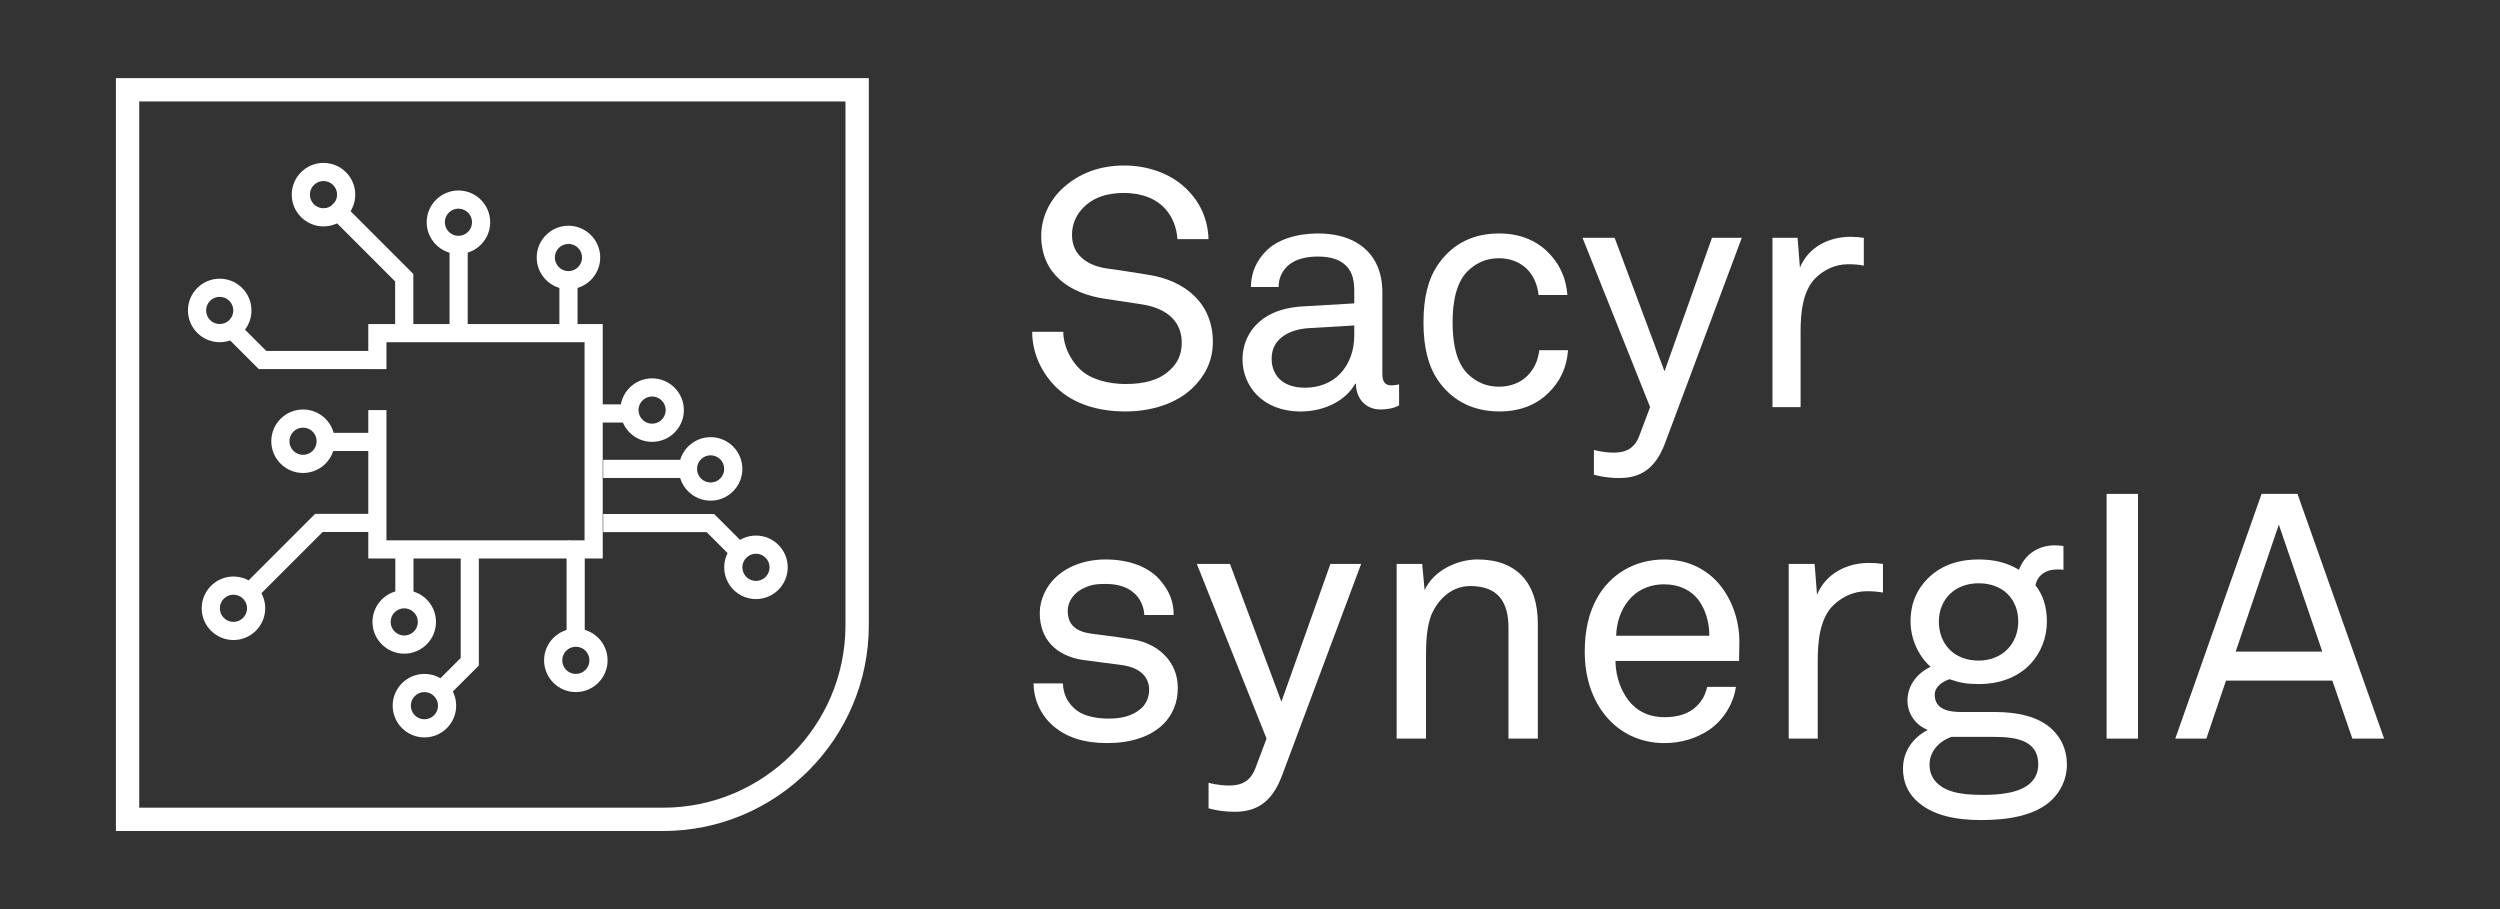 <?xml version="1.0" encoding="utf-8"?>
<!-- Generator: Adobe Illustrator 28.0.0, SVG Export Plug-In . SVG Version: 6.00 Build 0)  -->
<svg version="1.1" id="Capa_1" xmlns="http://www.w3.org/2000/svg" xmlns:xlink="http://www.w3.org/1999/xlink" x="0px" y="0px"
	 viewBox="0 0 1714.79 623.6" style="enable-background:new 0 0 1714.79 623.6;" xml:space="preserve">
<rect x="0" y="0" width="1714.79" height="623.6" fill="#333333" stroke="none"/>
<style type="text/css">
	.st0{fill:none;}
	.st1{fill:none;stroke:#8C1E75;stroke-width:1.041;stroke-miterlimit:10;}
	.st2{fill:none;stroke:#8C1E75;stroke-width:1.042;stroke-miterlimit:10;}
	.st3{fill:none;stroke:#8C1E75;stroke-width:1.042;stroke-miterlimit:10;}
	.st4{fill:none;stroke:#762273;stroke-width:0.347;stroke-miterlimit:10;}
	.st5{fill:none;stroke:#1B3053;stroke-width:14;stroke-miterlimit:10;}
	.st6{fill:#1B3053;}
	.st7{fill:#04AFD2;}
	.st8{fill:none;stroke:#FFFFFF;stroke-width:14;stroke-miterlimit:10;}
	.st9{fill:none;stroke:#04AFD2;stroke-width:14;stroke-miterlimit:10;}
	.st10{fill:#FFFFFF;}
</style>
<g>
	<g>
		<path class="st10" d="M818.17,265.93c-11.25,11.02-28.69,16.29-46.13,16.29c-19.74,0-35.57-5.51-46.59-15.61
			C715.12,256.98,708,242.98,708,227.6h21.34c0,9.64,4.82,19.28,11.48,25.7c7.34,7.11,19.74,10.1,31.21,10.1
			c12.39,0,22.95-2.53,30.29-9.41c5.05-4.59,8.26-10.33,8.26-19.05c0-12.62-8.03-23.18-27.31-26.17l-25.7-3.9
			c-24.33-3.67-43.38-17.21-43.38-43.15c0-12.16,5.51-23.87,14.23-32.13c11.24-10.56,25.7-16.07,42.69-16.07
			c15.84,0,31.44,5.28,42.23,15.61c9.87,9.41,15.15,21.11,15.61,34.89h-21.35c-0.46-8.03-3.44-15.15-8.03-20.43
			c-6.2-7.11-16.07-11.24-28.69-11.24c-11.7,0-21.8,3.21-28.92,11.24c-4.13,4.82-6.66,10.33-6.66,17.67
			c0,14.69,12.16,21.35,24.33,22.95c9.18,1.15,18.13,2.75,27.08,4.13c27.08,3.9,45.21,20.43,45.21,46.13
			C831.94,248.02,826.2,258.12,818.17,265.93z"/>
		<path class="st10" d="M946.81,280.85c-10.33,0-16.75-7.81-16.75-17.67h-0.46c-6.66,11.7-21.12,19.05-37.41,19.05
			c-26.62,0-39.94-17.9-39.94-35.8c0-14.92,9.64-34.42,41.31-36.26l35.35-2.07v-8.49c0-5.74-0.69-12.85-5.97-17.67
			c-3.9-3.67-9.64-5.97-19.05-5.97c-10.56,0-17.21,2.98-21.12,6.89c-3.67,3.67-5.74,8.26-5.74,14h-19.05
			c0.23-10.56,4.13-18.13,10.09-24.33c7.81-8.26,21.58-12.4,35.81-12.4c22.49,0,35.34,9.64,40.85,22.26
			c2.29,5.28,3.44,11.25,3.44,17.9v56.23c0,6.2,2.52,7.81,6.43,7.81c2.06,0,5.05-0.69,5.05-0.69v14.46
			C955.53,280.16,951.63,280.85,946.81,280.85z M928.91,223.24l-31.21,1.84c-11.71,0.69-25.48,6.2-25.48,20.89
			c0,10.33,6.43,19.97,22.95,19.97c8.95,0,17.67-2.98,23.87-9.41c6.89-7.11,9.87-16.75,9.87-26.39V223.24z"/>
		<path class="st10" d="M1062,269.6c-8.26,8.03-19.28,12.62-33.51,12.62c-20.89,0-34.2-9.64-42.46-21.8
			c-6.2-9.18-9.64-21.8-9.64-39.24s3.44-30.07,9.64-39.25c8.26-12.16,21.34-21.8,42.23-21.8c13.77,0,25.02,4.59,33.05,12.4
			c7.81,7.57,12.85,17.21,13.77,29.83h-19.74c-0.91-8.03-3.9-13.77-8.26-18.13c-4.59-4.36-11.25-7.11-18.82-7.11
			c-8.95,0-15.15,3.21-20.2,7.57c-9.18,7.8-11.71,22.26-11.71,36.49c0,14.23,2.53,28.69,11.71,36.49c5.05,4.36,11.24,7.57,20.2,7.57
			c8.03,0,15.15-2.98,19.74-7.81c4.13-4.36,6.89-9.64,7.81-17.21h19.74C1074.62,252.61,1069.8,262.02,1062,269.6z"/>
		<path class="st10" d="M1142.41,303.11c-5.51,14.91-14,24.78-31.44,24.78c-9.64,0-16.07-1.84-17.68-2.29v-16.98
			c0,0,6.2,1.84,13.77,1.84c8.26,0,14.23-2.98,17.44-11.71l7.34-19.51l-46.36-116.13h22.03l34.2,91.57l32.59-91.57h20.43
			L1142.41,303.11z"/>
		<path class="st10" d="M1267.64,181.24c-9.18,0-16.76,4.13-22.03,9.18c-9.41,8.95-10.56,25.02-10.56,37.18v51.64h-19.28V163.11
			h17.21l1.61,20.43c5.97-14.23,19.96-21.11,34.65-21.11c2.99,0,6.2,0.23,9.18,0.69v19.05
			C1274.98,181.47,1271.08,181.24,1267.64,181.24z"/>
	</g>
	<g>
		<path class="st10" d="M454.77,570.01H79.5V53.59h516.43v375.27C595.93,506.69,532.61,570.01,454.77,570.01z M95.5,554.01h359.27
			c69.01,0,125.15-56.14,125.15-125.15V69.59H95.5V554.01z"/>
	</g>
	<g>
		<path class="st10" d="M798.42,496.2c-9.23,9.47-23.44,13.49-39.06,13.49c-14.92,0-28.65-3.55-38.83-13.49
			c-7.34-7.1-11.6-17.28-11.6-27.46h20.12c0.24,8.29,4.02,14.44,9.71,18.7c5.45,4.02,13.97,5.45,21.54,5.45
			c8.29,0,15.86-1.42,22.02-6.63c3.31-2.6,5.92-7.58,5.92-13.02c0-9-6.39-15.39-18.7-17.05l-26.99-3.55
			c-17.99-2.84-29.36-13.97-29.36-32.2c0-9.23,4.5-17.99,9.94-23.44c7.81-8.05,20.36-13.26,35.27-13.26
			c15.86,0,30.07,4.97,38.12,15.15c5.21,6.39,8.52,13.26,8.52,22.96h-20.12c-0.24-6.16-3.31-11.84-6.87-14.92
			c-4.97-4.5-11.6-6.39-19.65-6.39c-4.73,0-8.29,0-13.97,2.37c-7.58,3.08-12.07,9.47-12.07,16.1c0,9.94,6.16,14.2,16.1,15.62
			c6.63,0.95,16.1,1.89,28.88,4.02c17.04,2.84,30.54,15.15,30.54,33.14C807.89,482.23,804.11,490.28,798.42,496.2z"/>
		<path class="st10" d="M879.63,531.24c-5.68,15.39-14.44,25.57-32.43,25.57c-9.94,0-16.57-1.89-18.23-2.37v-17.52
			c0,0,6.39,1.89,14.21,1.89c8.52,0,14.68-3.08,17.99-12.07l7.58-20.12l-47.82-119.79h22.73l35.27,94.46l33.62-94.46h21.07
			L879.63,531.24z"/>
		<path class="st10" d="M1034.69,506.61v-75.99c0-17.99-7.34-28.65-26.28-28.65c-11.6,0-20.83,7.58-26.04,18.46
			c-4.02,8.76-4.26,21.31-4.26,30.54v55.63h-20.12V386.82h17.52l1.66,17.99c6.16-13.73,22.73-21.07,36.22-21.07
			c27.22,0,41.43,16.33,41.43,44.03v78.83H1034.69z"/>
		<path class="st10" d="M1192.83,453.35h-84.75c0,10.89,4.26,22.73,11.6,30.07c5.44,5.44,12.78,8.52,22.02,8.52
			c9.47,0,17.28-2.6,22.25-7.81c3.31-3.31,5.45-6.63,7.1-13.02h19.65c-1.66,11.84-8.76,22.96-18.47,29.59
			c-8.52,5.68-19.18,9-30.54,9c-16.81,0-30.54-7.1-39.77-17.99c-9.94-11.6-14.92-27.46-14.92-44.51c0-14.44,2.6-27.22,9.23-38.35
			c8.52-14.44,24.38-25.09,45.22-25.09c15.39,0,27.7,5.92,36.46,15.39c9.71,10.65,15.39,26.04,15.15,42.14L1192.83,453.35z
			 M1165.13,411.68c-4.97-6.63-13.02-10.89-23.67-10.89c-21.78,0-32.43,17.76-32.91,35.27h63.92
			C1172.47,427.07,1169.86,418.07,1165.13,411.68z"/>
		<path class="st10" d="M1280.42,405.53c-9.47,0-17.28,4.26-22.73,9.47c-9.71,9.23-10.89,25.8-10.89,38.35v53.27h-19.89V386.82
			h17.76l1.66,21.07c6.16-14.68,20.6-21.78,35.75-21.78c3.08,0,6.39,0.24,9.47,0.71v19.65
			C1287.99,405.76,1283.97,405.53,1280.42,405.53z"/>
		<path class="st10" d="M1407.55,548.52c-11.6,11.36-31.49,13.97-48.29,13.97c-15.86,0-33.85-2.37-45.45-13.97
			c-4.97-4.97-8.52-11.84-8.52-21.31c0-12.55,7.58-21.78,17.04-26.52c-8.05-3.08-13.97-10.89-13.97-20.12
			c0-10.65,6.87-18.94,15.86-23.2c-8.76-7.81-13.73-19.65-13.73-31.01c0-13.02,4.5-22.02,11.36-29.12
			c8.29-8.52,19.65-13.49,35.51-13.49c11.36,0,20.12,2.6,27.46,7.1c4.02-10.65,13.26-16.81,24.62-16.81c1.89,0,4.02,0.24,5.92,0.47
			v16.33c-1.18-0.24-2.84-0.24-4.5-0.24c-7.81,0-13.49,4.26-14.68,10.89c4.97,6.39,7.81,14.2,7.81,24.86
			c0,11.36-4.26,21.31-10.89,28.65c-7.81,8.52-19.89,14.2-35.75,14.2c-8.05,0-12.55-0.71-20.12-3.31
			c-4.5,1.42-10.18,4.97-10.18,10.65c0,10.42,10.42,11.84,17.99,11.84h23.67c14.2,0,30.07,2.84,39.54,12.55
			c5.68,5.68,9.47,13.49,9.47,23.44C1417.73,534.79,1413.23,542.84,1407.55,548.52z M1366.35,505.43h-27.7
			c-8.05,2.6-15.15,9.71-15.15,18.94c0,5.44,1.89,9.47,4.97,12.55c7.81,7.81,21.54,8.29,31.96,8.29c10.18,0,25.09-0.95,32.67-8.52
			c3.08-3.08,4.97-7.1,4.97-12.31C1398.08,506.61,1380.8,505.43,1366.35,505.43z M1357.12,400.08c-16.33,0-27.22,11.13-27.22,26.28
			s10.18,26.75,27.22,26.75c16.34,0,27.23-11.6,27.23-26.75S1374.17,400.08,1357.12,400.08z"/>
		<path class="st10" d="M1444.95,506.61V338.77h21.54v167.85H1444.95z"/>
		<path class="st10" d="M1613.51,506.61l-13.73-39.77h-72.92l-13.49,39.77h-21.31l59.19-167.85h24.62l59.42,167.85H1613.51z
			 M1563.08,359.84l-29.59,87.12h59.42L1563.08,359.84z"/>
	</g>
	<g>
		<rect x="410.54" y="277.37" class="st10" width="22.63" height="12.45"/>
		<rect x="413.76" y="315.4" class="st10" width="61.23" height="12.45"/>
		<polygon class="st10" points="506.69,387.02 484.66,364.99 413.76,364.99 413.76,352.54 489.82,352.54 515.49,378.21 		"/>
		<polygon class="st10" points="283.5,228.51 271.04,228.51 271.04,193.06 223.24,145.25 232.04,136.45 283.5,187.9 		"/>
		<rect x="383.69" y="191.77" class="st10" width="12.45" height="36.74"/>
		<rect x="308.35" y="164.05" class="st10" width="12.45" height="61.23"/>
		<polygon class="st10" points="173.5,412.72 164.7,403.92 216.15,352.46 256.76,352.46 256.76,364.92 221.31,364.92 		"/>
		<rect x="220.02" y="296.9" class="st10" width="36.74" height="12.45"/>
		<polygon class="st10" points="253.54,253.16 177.48,253.16 151.81,227.49 160.61,218.68 182.64,240.71 253.54,240.71 		"/>
		<rect x="271.16" y="377.19" class="st10" width="12.45" height="36.74"/>
		<rect x="388.63" y="380.41" class="st10" width="12.45" height="61.23"/>
		<polygon class="st10" points="302.78,482.15 293.98,473.34 316,451.32 316,380.41 328.45,380.41 328.45,456.47 		"/>
		<path class="st10" d="M518.53,410.92c-12.01,0-21.78-9.77-21.78-21.78c0-12.01,9.77-21.78,21.78-21.78
			c12.01,0,21.78,9.77,21.78,21.78C540.31,401.15,530.54,410.92,518.53,410.92z M518.53,379.81c-5.14,0-9.33,4.18-9.33,9.33
			c0,5.14,4.18,9.33,9.33,9.33c5.14,0,9.33-4.18,9.33-9.33C527.86,384,523.67,379.81,518.53,379.81z"/>
		<path class="st10" d="M487.42,343.41c-12.01,0-21.78-9.77-21.78-21.78c0-12.01,9.77-21.78,21.78-21.78
			c12.01,0,21.78,9.77,21.78,21.78C509.2,333.64,499.43,343.41,487.42,343.41z M487.42,312.3c-5.14,0-9.33,4.18-9.33,9.33
			s4.18,9.33,9.33,9.33c5.14,0,9.33-4.18,9.33-9.33S492.57,312.3,487.42,312.3z"/>
		<path class="st10" d="M447.24,303.07c-4.9,0-9.62-1.64-13.51-4.73c-4.55-3.62-7.42-8.8-8.08-14.58
			c-0.66-5.78,0.97-11.47,4.59-16.02c3.62-4.55,8.8-7.42,14.58-8.08c11.95-1.36,22.75,7.24,24.11,19.17v0
			c0.66,5.78-0.97,11.47-4.59,16.02c-3.62,4.55-8.8,7.42-14.58,8.08C448.91,303.02,448.07,303.07,447.24,303.07z M447.29,271.96
			c-0.35,0-0.71,0.02-1.06,0.06c-2.48,0.28-4.69,1.51-6.24,3.46c-1.55,1.95-2.25,4.39-1.97,6.86c0.28,2.48,1.51,4.69,3.46,6.24
			c1.95,1.55,4.39,2.24,6.86,1.97c2.48-0.28,4.69-1.51,6.24-3.46c1.55-1.95,2.25-4.39,1.97-6.86l0,0
			C456,275.48,451.96,271.96,447.29,271.96z"/>
		<path class="st10" d="M150.7,234.72c-12.01,0-21.78-9.77-21.78-21.78c0-12.01,9.77-21.78,21.78-21.78
			c12.01,0,21.78,9.77,21.78,21.78C172.48,224.94,162.71,234.72,150.7,234.72z M150.7,203.61c-5.14,0-9.33,4.18-9.33,9.33
			s4.18,9.33,9.33,9.33c5.14,0,9.33-4.18,9.33-9.33S155.84,203.61,150.7,203.61z"/>
		<path class="st10" d="M160.13,439.01c-12.01,0-21.78-9.77-21.78-21.78c0-12.01,9.77-21.78,21.78-21.78
			c12.01,0,21.78,9.77,21.78,21.78C181.91,429.24,172.14,439.01,160.13,439.01z M160.13,407.91c-5.14,0-9.33,4.18-9.33,9.33
			s4.18,9.33,9.33,9.33c5.14,0,9.33-4.18,9.33-9.33S165.27,407.91,160.13,407.91z"/>
		<path class="st10" d="M207.86,324.43c-12.01,0-21.78-9.77-21.78-21.78c0-12.01,9.77-21.78,21.78-21.78s21.78,9.77,21.78,21.78
			C229.64,314.66,219.87,324.43,207.86,324.43z M207.86,293.32c-5.14,0-9.33,4.18-9.33,9.33s4.18,9.33,9.33,9.33
			s9.33-4.18,9.33-9.33S213,293.32,207.86,293.32z"/>
		<path class="st10" d="M314.45,174.22c-12.01,0-21.78-9.77-21.78-21.78c0-12.01,9.77-21.78,21.78-21.78
			c12.01,0,21.78,9.77,21.78,21.78C336.23,164.45,326.46,174.22,314.45,174.22z M314.45,143.11c-5.14,0-9.33,4.18-9.33,9.33
			c0,5.14,4.18,9.33,9.33,9.33s9.33-4.18,9.33-9.33C323.78,147.29,319.59,143.11,314.45,143.11z"/>
		<path class="st10" d="M389.91,198.4c-12.01,0-21.78-9.77-21.78-21.78s9.77-21.78,21.78-21.78c12.01,0,21.78,9.77,21.78,21.78
			S401.92,198.4,389.91,198.4z M389.91,167.3c-5.14,0-9.33,4.18-9.33,9.33s4.18,9.33,9.33,9.33c5.14,0,9.33-4.18,9.33-9.33
			S395.06,167.3,389.91,167.3z"/>
		<path class="st10" d="M221.89,155.29c-12.01,0-21.78-9.77-21.78-21.78c0-12.01,9.77-21.78,21.78-21.78
			c12.01,0,21.78,9.77,21.78,21.78C243.67,145.52,233.9,155.29,221.89,155.29z M221.89,124.18c-5.14,0-9.33,4.18-9.33,9.33
			c0,5.14,4.18,9.33,9.33,9.33c5.14,0,9.33-4.18,9.33-9.33C231.22,128.36,227.04,124.18,221.89,124.18z"/>
		<path class="st10" d="M394.98,474.71c-12.01,0-21.78-9.77-21.78-21.78c0-12.01,9.77-21.78,21.78-21.78
			c12.01,0,21.78,9.77,21.78,21.78C416.76,464.94,406.99,474.71,394.98,474.71z M394.98,443.6c-5.14,0-9.33,4.18-9.33,9.33
			c0,5.14,4.18,9.33,9.33,9.33c5.14,0,9.33-4.18,9.33-9.33C404.31,447.79,400.13,443.6,394.98,443.6z"/>
		<path class="st10" d="M291.12,505.81c-12.01,0-21.78-9.77-21.78-21.78c0-12.01,9.77-21.78,21.78-21.78
			c12.01,0,21.78,9.77,21.78,21.78C312.9,496.04,303.13,505.81,291.12,505.81z M291.12,474.71c-5.14,0-9.33,4.18-9.33,9.33
			c0,5.14,4.18,9.33,9.33,9.33c5.14,0,9.33-4.18,9.33-9.33C300.45,478.89,296.26,474.71,291.12,474.71z"/>
		<path class="st10" d="M277.27,448.36c-12.01,0-21.78-9.77-21.78-21.78c0-12.01,9.77-21.78,21.78-21.78
			c12.01,0,21.78,9.77,21.78,21.78C299.05,438.59,289.28,448.36,277.27,448.36z M277.27,417.26c-5.14,0-9.33,4.18-9.33,9.33
			c0,5.14,4.18,9.33,9.33,9.33s9.33-4.18,9.33-9.33C286.6,421.44,282.41,417.26,277.27,417.26z"/>
		<polygon class="st10" points="413.42,383.08 389.91,383.08 389.91,370.63 400.96,370.63 400.96,234.74 265.07,234.74 
			265.07,253.17 252.62,253.17 252.62,222.28 413.42,222.28 		"/>
		<polygon class="st10" points="390.72,383.08 252.62,383.08 252.62,281.29 265.07,281.29 265.07,370.63 390.72,370.63 		"/>
	</g>
</g>
</svg>
